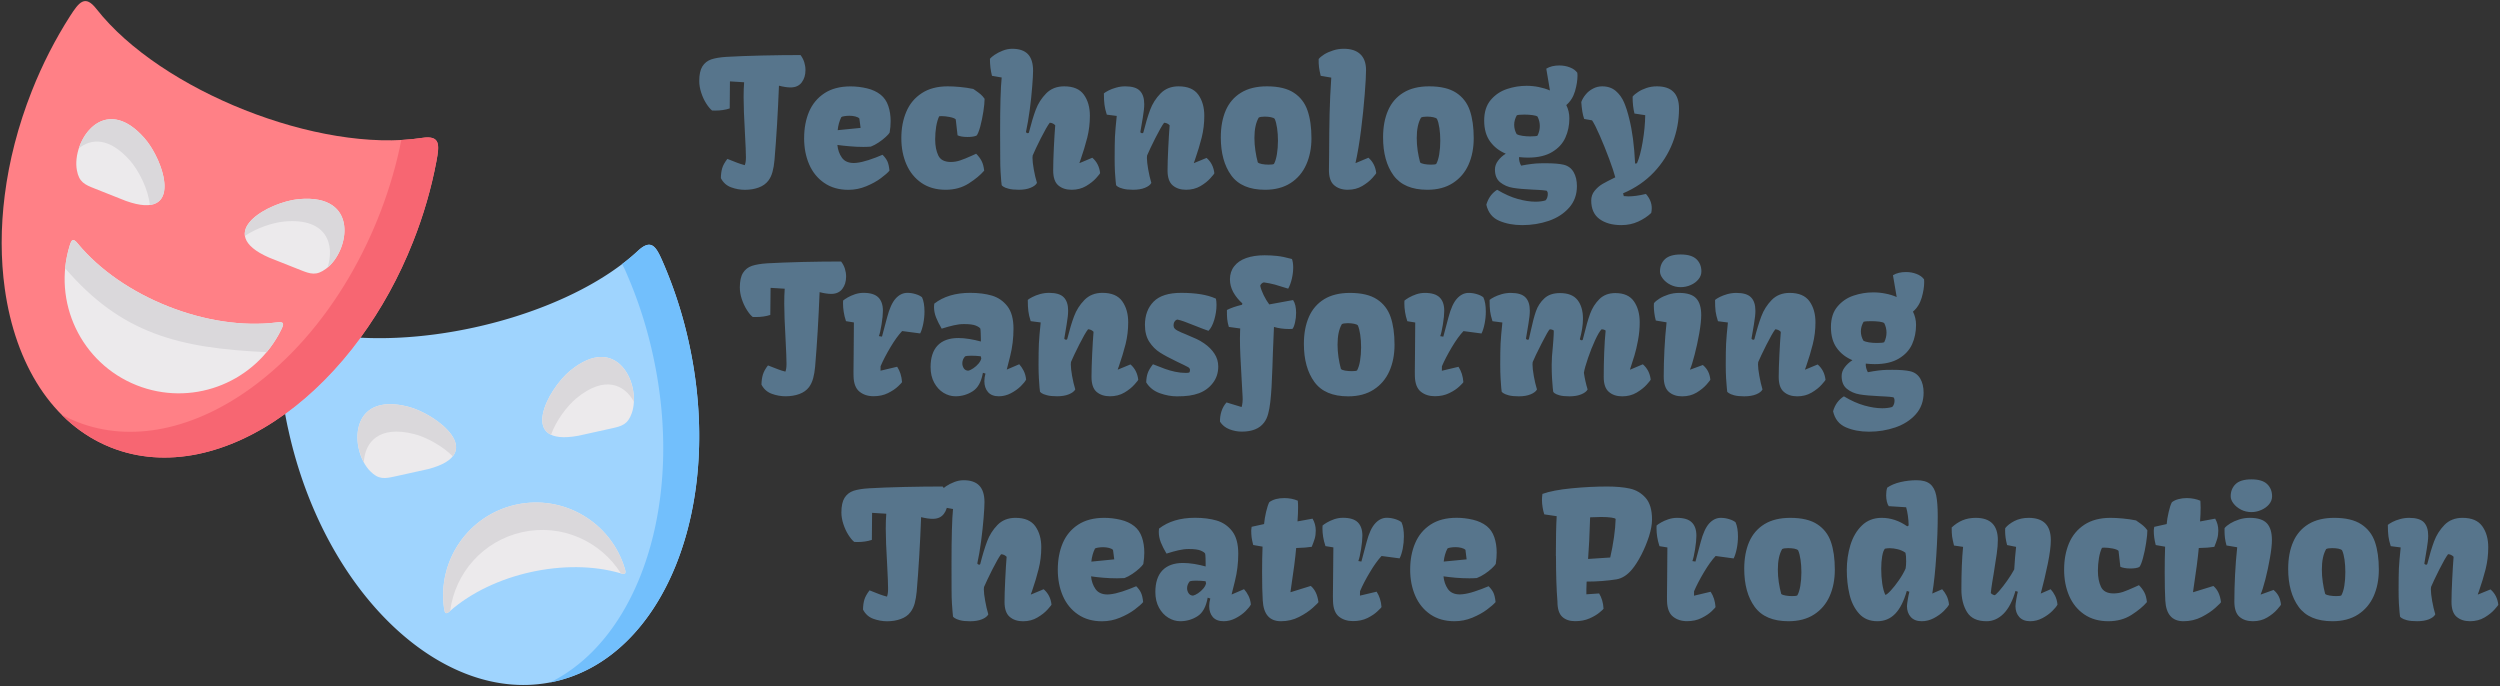 <svg xmlns="http://www.w3.org/2000/svg" width="430" height="118" version="1.2"><rect width="100%" height="100%" fill="#333333" stroke="none"/><style>.s3{fill:#eceaec}.s5{fill:#dad8db}.s6{fill:#57758c}</style><g id="uf3flb5lmf_1454"><path fill-rule="evenodd" d="M49.63 74.09c6.21 28.05 26.66 47.36 45.67 43.15 19.01-4.22 29.38-30.36 23.16-58.41a74.574 74.574 0 0 0-4.43-13.71c-1.17-2.69-1.97-4.14-4.31-1.97C99.16 52.94 78.53 58.96 62 58.08c-7.81.81-12.41 5.03-12.96 13.11q.26 1.45.59 2.9z" style="fill:#9fd4fe"/><path fill-rule="evenodd" d="M107.84 47.19c1.85 4.26 3.36 8.86 4.43 13.72 5.6 25.2-2.22 48.88-17.66 56.47l.69-.14c19.01-4.22 29.38-30.37 23.16-58.41a74.574 74.574 0 0 0-4.43-13.71c-1.17-2.69-1.97-4.14-4.31-1.97q-1.27 1.18-2.72 2.28.41.73.84 1.76z" style="fill:#72bffc"/><path fill-rule="evenodd" d="M.82 33.55C.1 39.17.12 44.6.82 49.63c1.8 13 8.17 23.34 18.28 27.34 9.42 3.74 20.24 1.23 29.94-5.78 4.67-3.39 9.09-7.81 12.96-13.11 3.53-4.83 6.62-10.36 9.03-16.47 1.84-4.63 3.17-9.28 4.03-13.85.54-2.87.69-4.52-2.47-4.04-17.69 2.71-44.96-8.1-56-22.18-1.96-2.51-2.98-1.2-4.56 1.26-2.5 3.91-4.72 8.21-6.55 12.84C3.1 21.65 1.56 27.7.82 33.55z" style="fill:#ff8086"/><path fill-rule="evenodd" d="M70.16 69.94c-10.23-2.61-10.01 7.51-6.5 11.09 1.47 1.5 2.51 1.3 4.3.91l5.65-1.25c10.42-2.68 1.49-9.5-3.45-10.75zM98.09 63.75c-3.94 3.22-9.16 13.18 1.43 11.19l5.64-1.25c1.78-.39 2.82-.66 3.51-2.64 1.67-4.73-2.4-13.99-10.58-7.3zM88.73 86.81c-8.22 1.82-13.54 9.67-12.35 17.86.12.83.3 1.07 1.02.43 3.66-3.22 8.65-5.54 13.89-6.7 5.25-1.16 10.75-1.17 15.43.2.92.28.99-.02.74-.82-2.38-7.93-10.52-12.79-18.73-10.97z" class="s3"/><path fill-rule="evenodd" d="M43.16 66.76c-9.7 7.02-20.51 9.52-29.93 5.79q-1.38-.54-2.65-1.24c2.44 2.45 5.29 4.38 8.52 5.66 9.42 3.74 20.24 1.23 29.94-5.78 4.67-3.39 9.09-7.81 12.96-13.11 3.53-4.83 6.62-10.36 9.03-16.47 1.84-4.63 3.17-9.28 4.03-13.85.54-2.87.69-4.52-2.47-4.04q-1.72.26-3.56.36C65.82 40.3 56.64 57 43.16 66.76z" style="fill:#f76672"/><path fill-rule="evenodd" d="M24.81 23.72c-7-7.9-12.49.6-11.59 5.54.37 2.06 1.34 2.49 3.04 3.16l5.37 2.13c10.14 3.64 6.57-7.03 3.18-10.83zM12.01 42.17c-3.04 9.72 1.89 20.29 11.51 24.1 9.27 3.67 19.65-.2 24.38-8.67q.27-.49.52-1.01.13-.27.21-.49c.18-.56-.02-.77-.97-.65-5.94.76-12.62-.32-18.76-2.76-6.14-2.43-11.74-6.2-15.56-10.84-.76-.91-1.02-.66-1.33.32zM51.41 34.25c-5.07.46-14.98 5.78-5.09 10.07l5.37 2.13c1.69.67 2.7 1.03 4.38-.22 4.03-2.98 5.85-12.93-4.66-11.98z" class="s3"/><path fill-rule="evenodd" d="M22.32 27.57c1.58 1.78 3.21 5.07 3.45 7.69 4.76-.6 1.84-8.4-.96-11.54-5.39-6.08-9.89-2.44-11.26 1.81 2.14-1.76 5.26-1.91 8.77 2.04zM48.92 38.1c7.38-.67 8.68 4.04 7.41 7.94 3.85-3.2 5.38-12.72-4.92-11.79-3.64.33-9.78 3.17-9.28 6.33 1.99-1.35 4.77-2.3 6.79-2.48zM45.86 60.57Q47 59.2 47.9 57.6c.24-.44.57-1.02.73-1.5.18-.56-.02-.76-.97-.65-5.94.76-12.61-.32-18.76-2.76-6.14-2.43-11.74-6.2-15.56-10.84-.76-.91-1.02-.66-1.33.32q-.61 1.97-.81 3.96c9.63 11.22 19.47 13.76 34.66 14.44zM62.58 79.53c.17-3.43 2.54-6.43 8.67-4.87 2.08.53 4.87 2.05 6.63 3.83 2.5-3.15-3.84-7.57-7.72-8.55-9.03-2.3-9.91 5.31-7.58 9.59zM99.18 68.47c4.82-3.95 8.22-2.34 9.85.62.21-4.85-3.8-11.19-10.94-5.34-3.11 2.54-7.01 9.28-3.31 11.03.83-2.36 2.73-4.94 4.4-6.31zM89.82 91.53c6.76-1.5 13.48 1.54 16.97 7.09.86.24.91-.06.67-.84-2.38-7.93-10.52-12.79-18.73-10.97-8.22 1.82-13.54 9.67-12.35 17.86.12.83.3 1.07 1.02.43q.02-.01.03-.02c.83-6.48 5.63-12.05 12.39-13.55z" class="s5"/></g><path d="m132.09 62.85 1.7.66q.62.24 1.3.41.19-.48.19-1.33 0-1.13-.16-4.16-.23-4.04-.23-6.2 0-1.49.08-2.57l-2.43-.15-.05 4.66q-1.1.36-2.49.36-.36 0-.53-.01-.49-.38-1.01-1.21-.53-.83-.87-1.86-.34-1.03-.34-1.99 0-1.66.55-2.53.55-.87 1.53-1.2.99-.33 2.65-.44 2.57-.14 6.04-.23 3.48-.08 6.65-.08.43.55.65 1.23.21.68.21 1.36 0 1.27-.65 2.12-.65.86-1.92.86-.83 0-1.99-.3-.27 6.94-.77 12.82-.1 1.13-.34 2-.24.88-.72 1.53-.61.79-1.67 1.18-1.06.38-2.35.38-1.21 0-2.38-.43-1.18-.43-1.77-1.58.02-.96.24-1.7.22-.75.88-1.6zm14.71 1.06q0-.64.03-3.12.04-4.87.04-5.33l-1.36-.22q-.28-.84-.39-1.58-.12-.74-.12-1.49 0-.31.01-.47.25-.22.78-.53.54-.31 1.26-.56.72-.24 1.48-.24 1.75 0 2.54.78.79.79.79 2.29 0 .92-.23 2.34-.23 1.43-.46 2.03l.53.09.89-3.34q.59-2.25 1.47-3.22.89-.97 2-.97.72 0 1.43.22.72.22 1.1.55.42.91.42 2.43 0 1.07-.21 2.11-.21 1.04-.53 1.67l-3.1-.41q-.95 1-2.01 2.78-1.06 1.78-1.7 3.27l-.01.77 2.86-.68q.73 1.11.84 2.63 0 .09-.66.72-.66.64-1.75 1.18-1.08.54-2.49.54-1.44 0-2.41-.78-.97-.77-1.03-2.62-.01-.22-.01-.84zm18.04-5.77q.87 0 1.92.17 1.06.18 1.95.43v-.46q0-.45-.03-1.01-.02-.57-.06-.74-.13-.25-.76-.52t-2.05-.27q-.87 0-1.79.22-.92.21-2.05.57-.6-1.01-.96-1.91-.36-.91-.36-1.83 0-.28.04-.56 2.39-1.86 6.19-1.86 2.09 0 3.72.47 1.62.48 2.67 1.83 1.05 1.36 1.05 3.86 0 2.43-.57 4.71t-.59 2.33l2.15-.92q.42.46.76 1.12.33.66.42 1.51-.21.44-.9 1.13-.7.69-1.7 1.22-1.01.53-2.1.53-1.22 0-1.85-.72-.63-.73-.63-1.88 0-.65.19-1.31l-.44-.13q-.41 2.33-1.76 3.18-1.34.86-2.96.86-1.07 0-2.06-.6-.98-.6-1.6-1.74-.62-1.14-.62-2.68 0-2.45 1.22-3.73 1.23-1.27 3.56-1.27zm1.68 5.62q.37-.07.88-.41.51-.34.91-.81.4-.48.47-.91l-.09-.35q-.78-.1-1.67-.1-.75 0-1.03.12-.47.53-.47 1.18 0 .47.24.85.24.39.76.43zm12.11-1.03q0-2.41.06-3.64t.31-3.63l-1.72-.22q-.31-.96-.4-1.71-.1-.75-.1-1.95.24-.21.79-.49.55-.29 1.32-.51.77-.21 1.55-.21 1.79 0 2.53.77.75.77.75 2.3 0 .86-.25 2.32-.41 2.35-.41 2.46 0 .08.1.15.1.06.22.06.13 0 .18-.1.59-2.35 1.18-3.93t1.78-2.8q1.2-1.23 3.1-1.23 2.37 0 3.4 1.44 1.03 1.44 1.03 3.62 0 1.95-.45 3.76-.46 1.81-1.14 3.77.03-.07-.21.58l.03.03 2.16-.89q1.15.99 1.34 2.63 0 .1-.66.84-.65.74-1.73 1.38-1.08.63-2.48.63t-2.29-.75q-.88-.76-.88-2.57 0-1.45.11-3.87.12-2.42.24-3.9-.38-.41-.94-.44-.52.66-1.53 2.66-1 1.99-1.41 2.98-.03.21-.03.4 0 .74.22 1.98.22 1.25.55 2.33-.27.5-1.1.84-.82.34-2.03.34-1.1 0-1.75-.18-.66-.17-.93-.37-.26-.2-.26-.25-.02-.13-.08-.7-.05-.57-.11-1.59-.06-1.03-.06-2.34zm19.68-.08q1.29.52 2.08.8.78.28 1.72.49.93.2 1.86.2.42 0 .59-.07.05-.06.09-.18.03-.13.03-.26 0-.3-.34-.49-.53-.29-1.89-.93-1.86-.89-2.94-1.58-1.09-.69-1.83-1.84-.75-1.16-.75-2.9 0-2.49 1.49-4.01 1.49-1.51 4.73-1.51 3.85 0 5.99 1 .1.43.1 1.08 0 1.24-.38 2.53-.38 1.3-1 1.92-.84-.28-2.38-.9-1.12-.45-1.78-.69-.66-.24-1.2-.35-.3.08-.47.35-.18.27-.18.64 0 .33.19.55.19.22.44.34.24.13.7.34.23.1.44.18.21.08.38.16 1.16.48 1.82.79.66.31 1.28.74 1.14.78 1.79 1.79.65 1 .65 2.2 0 1.65-.94 2.85-.93 1.21-2.4 1.75-.76.28-1.67.41-.91.12-2.12.12-1.43 0-2.95-.55-1.51-.55-2.31-1.85.02-.9.25-1.57.23-.68.91-1.55zm15.25 7.36q.1-.31.15-.79.05-.48.02-.94-.04-1.05-.16-2.88-.15-2.48-.22-4.1-.08-1.63-.08-3.09 0-.5.03-1.36l.02-.35-1.96-.27q-.21-.68-.28-1.33-.06-.65-.05-1.58.95-.5 2.6-.9l.06-.23q-.99-.89-1.57-1.94-.57-1.05-.57-2.2 0-1.33.74-2.26.73-.94 2.07-1.41 1.34-.47 3.14-.47 1.06 0 2.13.11 1.07.11 2.59.53.21.62.21 1.45 0 .93-.23 1.93-.23.99-.63 1.72-1.43-.46-2.29-.7-.87-.23-1.9-.38-.22.04-.41.23-.18.18-.21.35.13.67.57 1.58.43.9.98 1.63l4.1-.75q.52.77.52 2.2 0 .87-.19 1.67-.18.8-.44 1.09-.2.02-.57.02-1.43 0-2.61-.36-.06 1.74-.1 2.48-.02.56-.08 1.89l-.08 2.44q-.08 2.11-.15 3.48-.08 1.37-.22 2.63-.14 1.2-.37 2.04-.22.85-.7 1.49-1.16 1.56-3.84 1.56-1.06 0-2.11-.4-1.06-.41-1.63-1.31-.03-.89.25-1.78.29-.89.87-1.53zm10.71-10.86q0-2.67.86-4.64.86-1.96 2.63-3.05 1.77-1.08 4.44-1.08 2.96 0 4.64 1.1 1.68 1.1 2.35 3.05.67 1.95.67 4.77 0 2.55-.89 4.55t-2.69 3.16q-1.79 1.16-4.39 1.16-4.01 0-5.81-2.47-1.81-2.48-1.81-6.55zm8.23 4.69q.75 0 .91-.12.34-.59.52-1.66.18-1.08.18-2.34 0-1.15-.15-2.16-.15-1.01-.41-1.59-.17-.19-.65-.28-.49-.1-1.07-.1-.75 0-1.03.16-.74 1.27-.74 3.53 0 1.06.16 2.17.17 1.11.42 2.01.17.19.72.29.55.09 1.14.09zm10.85.08q0-.64.03-3.12.04-4.87.04-5.33l-1.36-.22q-.28-.84-.39-1.58-.12-.74-.12-1.49 0-.31.01-.47.25-.22.78-.53.54-.31 1.26-.56.72-.24 1.48-.24 1.75 0 2.54.78t.79 2.29q0 .91-.23 2.34-.23 1.42-.46 2.03l.53.09.89-3.34q.59-2.26 1.47-3.22.89-.97 1.99-.97.73 0 1.44.22.72.22 1.1.55.42.91.42 2.43 0 1.07-.21 2.11-.21 1.04-.53 1.67l-3.1-.41q-.95 1-2.01 2.78-1.06 1.78-1.7 3.27l-.01.77 2.86-.68q.73 1.11.84 2.63 0 .09-.66.72-.66.64-1.75 1.17-1.09.54-2.49.54-1.44 0-2.41-.77-.97-.78-1.03-2.62-.01-.22-.01-.84zm14.69-1.18q0-2.41.06-3.64.06-1.24.31-3.63l-1.7-.22q-.31-.96-.41-1.71-.09-.75-.09-1.95.23-.21.79-.5.55-.28 1.31-.5.76-.21 1.54-.21 1.79 0 2.53.77.75.76.75 2.3 0 .86-.25 2.32-.41 2.34-.41 2.46 0 .08.1.14.1.07.22.07.13 0 .18-.1-.02.05.34-1.5.43-2.03.88-3.32.45-1.28 1.44-2.2.98-.91 2.68-.91 2.1 0 3.03 1.2.93 1.2.93 3.2 0 1.58-.53 3.51 0 .07.1.14t.22.07q.13 0 .18-.11l.21-.82q.53-2.19 1.05-3.63.53-1.45 1.58-2.51 1.06-1.05 2.75-1.05 2.23 0 3.21 1.43.99 1.43.99 3.6 0 1.54-.29 3.09-.29 1.55-.61 2.6-.31 1.04-.77 2.42l.03.03 2.18-.92q1.15.99 1.35 2.63 0 .1-.67.85-.66.74-1.75 1.39-1.08.64-2.49.64-1.4 0-2.28-.76-.89-.75-.89-2.56 0-2.03.08-4.16.08-2.13.25-3.83-.26-.21-.7-.22-.44.43-1.11 1.87-.66 1.43-1.22 3.07-.56 1.63-.71 2.54.21 1.45.64 2.87-.27.5-1.1.84-.82.34-2.03.34-1.1 0-1.72-.18-.62-.18-.85-.37-.22-.19-.22-.25-.02-.13-.08-.7t-.12-1.59q-.06-1.03-.06-2.34 0-1.26.2-3.15.01-.24.09-1.12.07-.89.07-1.61-.25-.21-.69-.22-.26.19-1.41 2.45-1.15 2.26-1.53 3.19-.03.2-.03.4 0 .73.22 1.98t.55 2.33q-.27.5-1.1.84-.82.34-2.03.34-1.1 0-1.75-.18-.66-.18-.93-.38-.26-.2-.26-.24-.02-.13-.08-.7-.05-.57-.11-1.59-.06-1.03-.06-2.34zm27.48-16.05q0-1.3.85-2.11.85-.81 2.71-.81 1.86 0 2.71.81.85.81.85 2.11 0 .74-.51 1.36-.51.62-1.33.98-.83.36-1.72.36-.96 0-1.78-.42-.82-.42-1.3-1.06-.48-.63-.48-1.22zm1.13 8.75-1.85-.31q-.19-.72-.26-1.32-.08-.6-.08-1.25l.02-.41q.31-.4.96-.8.66-.41 1.54-.69.88-.28 1.82-.28 2.07 0 2.94.93.87.93.87 2.89 0 1.18-.33 3.09-.33 1.9-.8 3.7-.46 1.79-.8 2.56l.03.03 2.18-.8q.59.5.9 1.11.3.6.39 1.4 0 .1-.65.85-.65.74-1.72 1.39-1.07.64-2.48.64t-2.29-.77q-.88-.77-.88-2.63 0-2.17.12-4.6.12-2.44.37-4.73zm10.18 7.3q0-2.41.06-3.64.06-1.24.31-3.63l-1.71-.22q-.31-.96-.41-1.71-.09-.75-.09-1.95.23-.21.79-.5.55-.28 1.32-.5.77-.21 1.55-.21 1.79 0 2.53.77.75.76.75 2.3 0 .86-.25 2.32-.42 2.34-.42 2.46 0 .08.11.14.1.07.22.07.13 0 .17-.1.59-2.35 1.19-3.93.59-1.58 1.78-2.81 1.2-1.22 3.1-1.22 2.36 0 3.4 1.44 1.03 1.44 1.03 3.62 0 1.95-.46 3.76-.45 1.81-1.13 3.77.03-.07-.21.58l.03.03 2.15-.89q1.16.99 1.35 2.63 0 .1-.66.84t-1.73 1.37q-1.08.64-2.48.64-1.41 0-2.29-.76-.89-.75-.89-2.56 0-1.45.12-3.87t.24-3.9q-.39-.41-.95-.44-.51.66-1.52 2.66-1 1.99-1.42 2.98-.03.2-.03.4 0 .73.23 1.98.22 1.25.54 2.33-.26.5-1.09.84-.83.34-2.04.34-1.09 0-1.75-.18-.65-.18-.92-.38t-.27-.24q-.01-.13-.07-.7-.06-.57-.12-1.59-.06-1.03-.06-2.34zm26.92 7.48q.98 0 1.71-.22.22-.22.31-.51.09-.29.09-.54 0-.27-.05-.39-.04-.13-.15-.23-.61-.1-1.45-.14-.83-.04-1-.05-2.05-.09-3.33-.3-1.29-.22-2.2-.95-.92-.73-.92-2.21 0-.79.52-1.49.52-.71 1.34-1.24-1.68-.69-2.69-2.09-1.01-1.39-1.01-3.61 0-2.2 1.13-3.53 1.13-1.34 2.78-1.88 1.65-.55 3.37-.55 1.07 0 2.11.21 1.03.2 1.92.59l-.64-3.75q.9-.55 2.24-.55.98 0 1.82.33.84.32 1.29.93.02.14.02.47 0 1.21-.43 2.69-.44 1.49-1.5 2.39.53 1.06.53 2.29 0 1.8-.68 3.32-.69 1.52-2.29 2.47-1.59.95-4.14.95-.74 0-1.54-.09-.04.74.36 1.48 1.99-.38 3.21-.4l1.01-.01q2.04 0 3.08.25 1.15.28 1.72 1.27.57.99.57 2.4 0 2.22-1.35 3.73-1.35 1.51-3.5 2.25t-4.55.74q-2.23 0-3.97-.75-1.75-.76-2.2-2.76.48-1.7 1.86-2.57 1.84 1.11 3.53 1.58 1.69.47 3.07.47zm-.9-11.23q1.06 0 1.24-.14.39-.79.39-1.64 0-.87-.39-1.63-.2-.17-.85-.26-.66-.08-1.43-.08-.96 0-1.28.11-.46.82-.46 1.64 0 .84.43 1.6.32.2.98.3.66.1 1.37.1zM149.56 101.54q1.08.43 1.7.67.62.23 1.3.41.19-.49.19-1.33 0-1.14-.16-4.16-.24-4.05-.24-6.2 0-1.49.09-2.57l-2.44-.15-.04 4.65q-1.11.37-2.5.37-.35 0-.53-.02-.48-.38-1.01-1.21-.52-.82-.86-1.86-.34-1.03-.34-1.99 0-1.65.54-2.52.55-.87 1.54-1.21.99-.33 2.64-.43 2.57-.15 6.05-.23 3.47-.08 6.65-.08.43.54.64 1.22.21.68.21 1.36 0 1.27-.65 2.13-.64.85-1.91.85-.83 0-2-.29-.26 6.94-.76 12.81-.11 1.14-.34 2.01-.24.87-.73 1.52-.6.8-1.67 1.18-1.06.39-2.34.39-1.21 0-2.39-.43-1.17-.43-1.76-1.58.01-.96.23-1.71.23-.74.89-1.6zm14.11-.12-.01-4.46q0-6.85.26-9.41l-1.66-.3q-.36-1.36-.36-2.92.22-.28.83-.7.6-.41 1.41-.72.8-.31 1.6-.31 1.82 0 2.7.93.89.93.89 2.85 0 .84-.15 2.71t-.43 4q-.28 2.13-.65 3.8 0 .09.11.16.1.08.22.08.13 0 .17-.11.59-2.34 1.19-3.92.59-1.58 1.78-2.81 1.2-1.22 3.1-1.22 2.36 0 3.4 1.44 1.03 1.44 1.03 3.62 0 1.95-.46 3.76-.45 1.81-1.13 3.77.03-.07-.21.57l.03.03 2.18-.91q1.16.99 1.35 2.63 0 .1-.67.85-.66.74-1.75 1.38-1.08.65-2.48.65-1.41 0-2.29-.76-.89-.75-.89-2.57 0-1.44.12-3.86.12-2.43.24-3.9-.39-.41-.95-.44-.51.66-1.52 2.65-1 2-1.42 2.99-.03.2-.03.39 0 .74.23 1.99.22 1.25.54 2.32-.26.51-1.09.85-.83.34-2.04.34-1.09 0-1.75-.18-.65-.18-.92-.38t-.27-.24q-.01-.13-.07-.7-.06-.57-.12-1.6-.06-1.02-.06-2.34zm18.27-3.44q0-2.55.85-4.56.86-2.01 2.65-3.18 1.8-1.17 4.48-1.17 1.4 0 2.81.33 1.4.33 2.37 1.1.9.72 1.31 1.91.41 1.19.41 2.64 0 .95-.17 1.96-.17.29-.69.77-.52.48-1.21.94-.69.46-1.34.71-.62.04-1.29.04-1.16 0-2.36-.1t-2.1-.24q.12 1.26.77 2.19.65.93 2.07.93.13 0 .43-.03.9-.09 2.1-.48 1.2-.39 2.4-.91.56.56.82 1.12.27.57.37 1.61-.45.53-1.48 1.3t-2.5 1.38q-1.48.62-3.09.62-2.42 0-4.14-1.18-1.72-1.17-2.6-3.19-.87-2.01-.87-4.51zm9.71-1.77-.21-1.62q-.2-.22-.69-.35-.49-.12-1.02-.12-.43 0-.86.07-.44.07-.53.16-.5.99-.63 2.25zm11.85.62q.87 0 1.93.17 1.05.18 1.94.43v-.46q0-.45-.02-1.02-.02-.56-.07-.73-.13-.25-.76-.52t-2.04-.27q-.87 0-1.8.22-.92.21-2.04.57-.61-1.01-.97-1.91-.36-.91-.36-1.83 0-.28.04-.56 2.4-1.86 6.19-1.86 2.1 0 3.72.47 1.62.48 2.67 1.83 1.05 1.36 1.05 3.86 0 2.43-.57 4.71t-.58 2.33l2.14-.92q.43.46.76 1.12.33.65.42 1.51-.21.44-.9 1.13-.69.69-1.7 1.22-1 .53-2.09.53-1.23 0-1.86-.72-.62-.73-.62-1.88 0-.65.19-1.31l-.45-.14q-.41 2.34-1.75 3.19-1.35.86-2.97.86-1.06 0-2.05-.6-.99-.6-1.61-1.74-.62-1.14-.62-2.68 0-2.45 1.22-3.73 1.23-1.27 3.56-1.27zm1.69 5.62q.36-.07.87-.41.51-.34.91-.81.4-.48.47-.91l-.08-.35q-.79-.1-1.67-.1-.76 0-1.04.11-.47.54-.47 1.19 0 .47.25.85.24.39.76.43zm11.89-4.04q0-2.41.08-4.39l-1.61-.28q-.19-.74-.27-1.3-.07-.56-.07-1.19l.03-.3q.04-.21.04-.34l2.14-.47q.08-.92.34-2.07.27-1.15.56-1.7.48-.35 1.14-.53.66-.17 1.43-.17.65 0 1.26.12.62.13 1.07.33.05.5.05 1.15 0 1.07-.1 2.41l2.59-.47q.55.94.55 2.05 0 .77-.18 1.39-.19.62-.51 1.4-.98.16-2.68.21-.2 2.4-.91 7.07l-.07.5.02.03 3.47-1.08q1.08.9 1.32 2.78 0 .1-.95.96-.96.87-2.39 1.6-1.43.73-3.11.73-2.94 0-3.13-3.59-.11-1.81-.11-4.85zm12.18 4.19q0-.64.03-3.12.05-4.87.05-5.33l-1.36-.22q-.28-.84-.4-1.58-.12-.74-.12-1.49 0-.31.02-.47.25-.22.78-.53.53-.31 1.25-.56.73-.24 1.48-.24 1.76 0 2.55.78.79.79.79 2.29 0 .92-.23 2.34-.23 1.43-.47 2.03l.53.09.89-3.34q.59-2.26 1.48-3.22.88-.97 1.99-.97.72 0 1.44.22.71.22 1.1.55.41.91.41 2.43 0 1.07-.2 2.11-.21 1.04-.54 1.67l-3.1-.41q-.94 1-2 2.78-1.07 1.78-1.7 3.27l-.02.77 2.87-.68q.72 1.11.84 2.63 0 .09-.67.72-.66.64-1.74 1.18-1.09.53-2.49.53-1.45 0-2.42-.77-.96-.78-1.02-2.62-.02-.22-.02-.84zm13.29-4.62q0-2.56.86-4.56.85-2.01 2.65-3.19 1.79-1.17 4.48-1.17 1.4 0 2.8.33t2.38 1.1q.9.73 1.3 1.91.41 1.19.41 2.64 0 .96-.16 1.96-.18.3-.7.78-.51.48-1.21.94-.69.45-1.34.7-.62.05-1.28.05-1.17 0-2.37-.1-1.19-.11-2.09-.24.12 1.25.76 2.18.65.93 2.07.93.13 0 .43-.03.9-.08 2.1-.48 1.21-.39 2.4-.9.56.56.83 1.12.26.56.37 1.61-.46.53-1.49 1.3-1.02.76-2.5 1.38-1.47.61-3.08.61-2.42 0-4.14-1.17-1.72-1.18-2.6-3.19-.88-2.02-.88-4.51zm9.71-1.77-.2-1.63q-.21-.22-.7-.35-.48-.12-1.02-.12-.42 0-.86.07-.44.08-.52.17-.51.98-.64 2.24zm15.37-.56-.02-.02q0-4.45.14-6.85h-.02l-2.11-.31q-.19-.54-.29-1.21-.11-.66-.11-1.28 0-.47.08-1.03 1.81-.65 5-.96 3.19-.31 6.14-.31 2.26 0 3.89.35 1.62.36 2.72 1.6 1.1 1.25 1.1 3.73 0 1.24-.52 2.89-.53 1.64-1.33 3.2-.81 1.56-1.62 2.52-1.2 1.43-2.66 1.68-2.42.38-5.12.38-.06 1.52-.04 2.19l2.19-.15q.68 1.11.76 2.63 0 .07-.67.63-.66.56-1.75 1.04-1.08.47-2.48.47-1.39 0-2.21-.76-.82-.76-.82-2.64-.25-3.07-.25-7.79zm9.33.24q.38-1.63.64-3.45.26-1.83.29-3.18-.07-.14-.75-.24-.68-.1-1.76-.1-.75 0-1.88.06-.13 4.45-.35 7.16zm9.76 6.71q0-.63.03-3.11.04-4.87.04-5.33l-1.36-.22q-.28-.84-.39-1.58-.12-.74-.12-1.49 0-.31.01-.48.25-.22.78-.53.54-.31 1.26-.55.72-.24 1.48-.24 1.75 0 2.54.78t.79 2.29q0 .91-.23 2.34-.23 1.42-.46 2.03l.53.08.89-3.33q.59-2.26 1.47-3.23.89-.96 1.99-.96.73 0 1.44.22.72.22 1.1.54.42.92.42 2.44 0 1.06-.21 2.1t-.53 1.68l-3.1-.42q-.95 1.01-2.01 2.79-1.06 1.78-1.7 3.27l-.01.77 2.86-.68q.73 1.1.84 2.62 0 .09-.66.73-.66.63-1.75 1.17-1.08.54-2.49.54-1.44 0-2.41-.78-.97-.77-1.03-2.62-.01-.22-.01-.84zm13.29-4.77q0-2.67.85-4.63.86-1.96 2.63-3.05 1.77-1.08 4.44-1.08 2.96 0 4.64 1.1 1.68 1.1 2.35 3.04.67 1.95.67 4.77 0 2.56-.89 4.56-.89 2-2.69 3.16-1.79 1.15-4.39 1.15-4.01 0-5.81-2.47-1.8-2.47-1.8-6.55zm8.22 4.7q.75 0 .91-.12.34-.59.52-1.67.18-1.07.18-2.33 0-1.15-.15-2.16-.15-1.01-.41-1.59-.17-.19-.65-.29-.49-.09-1.07-.09-.75 0-1.03.16-.74 1.27-.74 3.53 0 1.06.16 2.17.17 1.1.42 2.01.18.19.72.28.55.1 1.14.1zm9.42-4.49q0-2.24.62-4.29.63-2.06 1.98-3.37t3.41-1.31q2.3 0 4.39 1.46l.24-.15q-.04-1.73-.43-3.13l-2.99-.19q-.21-.27-.33-.79-.12-.53-.12-1.09 0-.75.18-1.3.89-.63 2.27-.96 1.39-.32 2.78-.32 1.53 0 2.32.64.78.64 1.05 1.94.27 1.29.27 3.58 0 3.01-.25 6.83-.25 3.82-.65 6.25l-.05.25 1.71-.74q.43.46.76 1.11.33.66.42 1.52-.21.44-.9 1.12-.7.69-1.7 1.22t-2.1.53q-1.22 0-1.88-.73-.65-.73-.65-1.86 0-.3.15-1.21.16-.92.26-1.27l-.44-.14q-.76 2.65-2 3.93-1.24 1.28-3.07 1.28-1.96 0-3.13-1.3-1.18-1.31-1.65-3.29-.47-1.97-.47-4.22zm10.12-.26q.09-.54.09-1.24 0-.46-.03-.88-.04-.41-.09-.59-.59-.42-1.33-.6-.75-.18-1.37-.18-.38 0-.82.08-.3.29-.48 1.27-.17.98-.17 2.21 0 1.31.18 2.55.19 1.23.53 1.92.23 0 .92-.73.68-.73 1.42-1.8.74-1.07 1.15-2.01zm9.88-3.72-1.56-.23q-.26-1.07-.33-1.58-.07-.5-.07-1.52.87-.82 1.87-1.24 1.01-.42 2.26-.42 3.81 0 3.81 3.82 0 1.02-.19 2.36-.18 1.34-.52 3.38-.04.27-.24 1.43-.19 1.17-.26 1.95.25.27.62.37.18 0 .82-.73.64-.73 1.38-1.78.74-1.05 1.21-1.93.12-2.11.32-3.88l-1.55-.31q-.19-.74-.26-1.3-.08-.56-.08-1.2l.02-.41q.53-.68 1.59-1.23 1.07-.54 2.44-.54 3.81 0 3.81 3.82 0 1.55-.52 4.08-.52 2.53-1.21 5.12l1.7-.74q.43.46.76 1.11.33.66.42 1.52-.21.44-.9 1.12-.7.69-1.7 1.22t-2.1.53q-1.22 0-1.88-.73-.65-.73-.65-1.86 0-.3.15-1.21.16-.92.26-1.27l-.41-.14q-.74 2.59-2.03 3.9-1.3 1.31-2.95 1.31-2.38 0-3.35-1.57-.97-1.57-.97-3.9 0-4.39.29-7.32zm17.38 3.92q0-2.55.85-4.56.86-2.01 2.65-3.18 1.8-1.17 4.48-1.17.92 0 2.11.11 1.18.11 2.28.33l.29.21q.67.45.98.73.32.27.68.76 0 .79-.22 2.19-.21 1.39-.54 2.59-.32 1.19-.62 1.53-.48.26-1.58.26-.53 0-.99-.09-.47-.08-.7-.21l-.31-2.73q-.23-.25-1.02-.41-.79-.15-1.45-.15-.21 0-.38.03-.34.69-.52 1.77t-.18 2.2q0 1.62.53 2.75.54 1.13 2.17 1.13.82 0 1.61-.26.79-.27 2-.82.5-.23.75-.34.59.59.93 1.24.34.65.44 1.67-.94 1.11-2.65 2.2-1.7 1.09-3.98 1.09-2.42 0-4.14-1.17-1.72-1.17-2.6-3.19-.87-2.01-.87-4.51zm17.3.43q0-2.41.07-4.38l-1.61-.28q-.19-.74-.26-1.3-.08-.56-.08-1.2l.03-.29q.05-.21.05-.34l2.14-.48q.07-.91.34-2.06.26-1.16.56-1.7.47-.36 1.13-.53.67-.18 1.44-.18.65 0 1.26.13.61.12 1.07.33.04.5.04 1.15 0 1.06-.1 2.41l2.6-.48q.54.95.54 2.06 0 .76-.18 1.38-.18.62-.51 1.41-.97.16-2.67.2-.21 2.41-.92 7.07l-.07.51.03.02 3.47-1.07q1.08.9 1.31 2.77 0 .11-.95.97t-2.38 1.59q-1.44.73-3.12.73-2.94 0-3.13-3.58-.1-1.82-.1-4.86zm11.35-13.04q0-1.29.85-2.11.85-.81 2.71-.81 1.86 0 2.71.81.85.82.85 2.11 0 .74-.51 1.36-.51.62-1.34.98-.83.37-1.71.37-.96 0-1.78-.42-.82-.43-1.3-1.06-.48-.63-.48-1.23zm1.12 8.76-1.84-.31q-.2-.72-.27-1.32-.07-.6-.07-1.25l.01-.41q.31-.4.97-.81.66-.4 1.53-.68.88-.28 1.83-.28 2.06 0 2.94.93.87.93.87 2.89 0 1.18-.34 3.08-.33 1.91-.79 3.7-.47 1.8-.81 2.56l.03.03 2.19-.79q.59.5.89 1.1.3.61.39 1.41 0 .1-.65.84-.65.75-1.72 1.39-1.07.64-2.47.64-1.42 0-2.3-.76-.88-.77-.88-2.63 0-2.17.12-4.61.12-2.43.37-4.72zm8.77 3.7q0-2.67.86-4.63.85-1.96 2.63-3.05 1.77-1.08 4.44-1.08 2.95 0 4.63 1.1 1.69 1.1 2.36 3.04.67 1.95.67 4.77 0 2.56-.89 4.56-.9 2-2.69 3.16-1.79 1.15-4.39 1.15-4.02 0-5.82-2.47-1.8-2.47-1.8-6.55zm8.22 4.7q.76 0 .92-.12.34-.59.52-1.67.17-1.07.17-2.33 0-1.15-.14-2.16-.15-1.01-.42-1.59-.16-.19-.65-.29-.48-.09-1.06-.09-.75 0-1.03.16-.74 1.27-.74 3.53 0 1.06.16 2.17.16 1.1.41 2.01.18.19.73.28.54.1 1.13.1zm10.77-1.11q0-2.4.05-3.64.06-1.23.31-3.62l-1.71-.22q-.31-.96-.4-1.72-.1-.75-.1-1.94.24-.21.79-.5.55-.29 1.32-.5.77-.21 1.55-.21 1.79 0 2.53.76.75.77.75 2.31 0 .85-.25 2.31-.41 2.35-.41 2.47 0 .07.1.14t.22.07q.13 0 .18-.11.59-2.34 1.18-3.92t1.78-2.81q1.2-1.22 3.1-1.22 2.37 0 3.4 1.44 1.03 1.43 1.03 3.62 0 1.95-.45 3.76-.46 1.8-1.14 3.77l-.21.57.03.03 2.16-.88q1.15.99 1.34 2.63 0 .1-.66.84-.65.73-1.73 1.37-1.08.63-2.48.63t-2.29-.75q-.89-.75-.89-2.57 0-1.44.12-3.86.12-2.43.24-3.9-.39-.42-.95-.45-.51.67-1.52 2.66-1 2-1.41 2.98-.03.21-.03.4 0 .74.22 1.99t.54 2.32q-.26.51-1.09.85-.82.33-2.04.33-1.09 0-1.74-.17-.66-.18-.93-.38-.26-.2-.26-.24-.02-.14-.08-.7-.06-.57-.12-1.6-.05-1.02-.05-2.34zM125.11 27.33q1.08.43 1.7.67.62.23 1.29.41.2-.49.2-1.33 0-1.14-.17-4.16-.23-4.05-.23-6.2 0-1.49.09-2.57l-2.44-.15-.04 4.65q-1.11.37-2.5.37-.35 0-.53-.01-.49-.39-1.01-1.21-.53-.83-.86-1.86-.34-1.04-.34-2 0-1.65.54-2.52.55-.87 1.54-1.21.99-.33 2.64-.43 2.57-.15 6.05-.23 3.47-.08 6.65-.08.42.55.64 1.22.21.68.21 1.36 0 1.27-.65 2.13-.65.86-1.92.86-.82 0-1.99-.3-.27 6.94-.77 12.81-.1 1.14-.34 2.01-.23.87-.72 1.52-.61.8-1.67 1.18-1.06.39-2.35.39-1.21 0-2.38-.43t-1.76-1.58q.01-.96.23-1.71.22-.74.89-1.6zm13.2-3.56q0-2.55.85-4.56.86-2 2.65-3.18 1.8-1.17 4.48-1.17 1.4 0 2.81.33 1.4.33 2.37 1.1.9.72 1.31 1.91.41 1.19.41 2.64 0 .96-.17 1.96-.17.3-.69.77-.52.48-1.21.94-.69.46-1.34.71-.62.05-1.29.05-1.16 0-2.36-.11-1.2-.1-2.1-.23.12 1.25.77 2.18.65.93 2.07.93.13 0 .43-.03.9-.09 2.1-.48 1.2-.39 2.4-.91.56.56.83 1.13.26.56.36 1.6-.45.54-1.48 1.3-1.03.77-2.5 1.38-1.48.62-3.09.62-2.42 0-4.14-1.18-1.72-1.17-2.6-3.19-.87-2.01-.87-4.51zm9.71-1.77-.21-1.62q-.2-.22-.69-.35-.49-.12-1.02-.12-.43 0-.86.07-.44.07-.53.16-.5.99-.63 2.25zm7.01 1.77q0-2.56.86-4.56.85-2.01 2.65-3.18 1.79-1.18 4.48-1.18.91 0 2.1.11t2.28.34l.3.2q.66.46.98.73.32.28.67.76 0 .8-.21 2.19-.22 1.4-.54 2.6-.33 1.19-.62 1.53-.49.25-1.58.25-.53 0-1-.08-.46-.08-.7-.21l-.31-2.73q-.22-.25-1.01-.41-.79-.16-1.46-.16-.2 0-.38.03-.34.7-.52 1.78-.17 1.07-.17 2.2 0 1.62.53 2.75t2.17 1.13q.81 0 1.6-.27.79-.26 2-.81.5-.24.75-.34.59.59.93 1.24.34.65.45 1.67-.95 1.11-2.65 2.2-1.71 1.09-3.98 1.09-2.42 0-4.14-1.17-1.72-1.18-2.6-3.19-.88-2.02-.88-4.51zm17.01 3.44-.02-4.46q0-6.85.27-9.42l-1.67-.29q-.35-1.36-.35-2.93.22-.28.82-.69.61-.41 1.41-.72.81-.31 1.6-.31 1.82 0 2.71.93.88.93.88 2.85 0 .84-.15 2.7-.14 1.87-.42 4-.29 2.14-.65 3.81 0 .08.1.16.1.07.22.07.13 0 .18-.1.59-2.35 1.18-3.93t1.78-2.8q1.2-1.23 3.11-1.23 2.36 0 3.39 1.44 1.03 1.44 1.03 3.63 0 1.94-.45 3.75-.46 1.81-1.14 3.77.03-.07-.21.58l.03.03 2.19-.92q1.15.99 1.34 2.63 0 .11-.66.85-.67.75-1.75 1.39-1.09.64-2.49.64-1.4 0-2.29-.75-.88-.75-.88-2.57 0-1.45.11-3.87.12-2.42.24-3.9-.38-.41-.94-.44-.52.67-1.53 2.66-1 1.99-1.41 2.98-.03.21-.03.4 0 .74.22 1.98.22 1.25.55 2.33-.27.5-1.1.84-.82.34-2.03.34-1.1 0-1.75-.18-.66-.17-.93-.37-.26-.2-.26-.25-.02-.13-.08-.7-.05-.57-.11-1.59-.06-1.03-.06-2.34zm19.68 0q0-2.41.05-3.64.06-1.23.31-3.63l-1.71-.22q-.31-.96-.4-1.71-.1-.75-.1-1.95.24-.2.79-.49t1.32-.5q.77-.22 1.55-.22 1.79 0 2.53.77.75.77.75 2.3 0 .86-.25 2.32-.42 2.35-.42 2.47 0 .07.11.14.1.06.22.06.13 0 .18-.1.59-2.35 1.18-3.93t1.78-2.8q1.2-1.23 3.1-1.23 2.37 0 3.4 1.44 1.03 1.44 1.03 3.63 0 1.94-.45 3.75-.46 1.81-1.14 3.77.03-.07-.21.58l.03.03 2.16-.89q1.15.99 1.34 2.63 0 .11-.66.84-.65.74-1.73 1.38-1.08.63-2.48.63t-2.29-.75q-.89-.75-.89-2.57 0-1.45.12-3.87t.24-3.9q-.39-.41-.95-.44-.51.67-1.52 2.66-1 1.99-1.41 2.98-.03.21-.03.4 0 .74.22 1.98.22 1.25.54 2.33-.26.5-1.09.84-.82.34-2.04.34-1.09 0-1.74-.18-.66-.17-.93-.37-.26-.2-.26-.25-.02-.13-.08-.7t-.12-1.59q-.05-1.03-.05-2.34zm18.26-3.59q0-2.67.85-4.63.86-1.97 2.63-3.05 1.77-1.09 4.45-1.09 2.95 0 4.63 1.1 1.68 1.1 2.35 3.05.68 1.95.68 4.77 0 2.55-.9 4.55-.89 2-2.68 3.16-1.8 1.16-4.4 1.16-4.01 0-5.81-2.47-1.8-2.47-1.8-6.55zm8.22 4.7q.75 0 .92-.12.33-.59.51-1.67t.18-2.33q0-1.15-.15-2.17-.15-1.01-.41-1.58-.16-.19-.65-.29-.49-.1-1.06-.1-.76 0-1.04.17-.74 1.27-.74 3.52 0 1.07.17 2.17.16 1.11.41 2.01.18.19.72.29.55.1 1.14.1zm10.78-14.97-1.82-.31q-.22-.9-.29-1.5-.08-.6-.06-1.38.31-.4.96-.81.66-.4 1.54-.68t1.82-.28q1.85 0 2.84.93.99.93.99 2.74 0 1.3-.23 4.18-.22 2.88-.63 6.12-.41 3.24-.95 5.66l.03.03 2.19-.92q1.15.99 1.34 2.63 0 .11-.66.85-.67.75-1.75 1.39-1.09.64-2.49.64-1.46 0-2.37-.81-.91-.81-.86-2.78l.03-2.65q.01-3.78.08-6.81t.29-6.24zm8.91 10.27q0-2.67.86-4.63.86-1.97 2.63-3.05 1.77-1.09 4.44-1.09 2.95 0 4.64 1.1 1.68 1.1 2.35 3.05.67 1.95.67 4.77 0 2.55-.89 4.55t-2.69 3.16q-1.79 1.16-4.39 1.16-4.01 0-5.82-2.47-1.8-2.47-1.8-6.55zm8.23 4.7q.75 0 .91-.12.34-.59.52-1.67t.18-2.33q0-1.15-.15-2.17-.15-1.01-.42-1.58-.16-.19-.65-.29-.48-.1-1.06-.1-.75 0-1.03.17-.74 1.27-.74 3.52 0 1.07.16 2.17.17 1.11.42 2.01.17.19.72.29.55.1 1.14.1zm17.99 6.37q.99 0 1.71-.22.23-.22.31-.51.09-.29.09-.54 0-.26-.04-.39-.05-.12-.15-.23-.62-.1-1.45-.14-.84-.03-1-.05-2.05-.09-3.34-.3-1.28-.21-2.2-.95-.91-.73-.91-2.2 0-.8.52-1.5.51-.7 1.34-1.23-1.68-.7-2.69-2.09-1.02-1.4-1.02-3.61 0-2.2 1.13-3.54 1.13-1.33 2.79-1.88 1.65-.55 3.36-.55 1.08 0 2.11.21 1.04.21 1.92.59l-.63-3.75q.9-.55 2.24-.55.98 0 1.82.33.84.32 1.28.93.03.15.03.47 0 1.21-.43 2.7-.44 1.48-1.5 2.38.53 1.06.53 2.29 0 1.8-.69 3.32-.68 1.52-2.28 2.47-1.59.96-4.15.96-.74 0-1.53-.09-.05.73.35 1.47 1.99-.38 3.22-.4l1-.01q2.04 0 3.09.25 1.15.28 1.72 1.27.57.99.57 2.41 0 2.21-1.35 3.72-1.35 1.52-3.5 2.26-2.15.73-4.56.73-2.23 0-3.97-.75-1.74-.75-2.2-2.76.49-1.7 1.86-2.57 1.85 1.11 3.54 1.58t3.06.47zm-.9-11.23q1.06 0 1.24-.13.4-.8.4-1.64 0-.87-.4-1.64-.19-.16-.85-.25-.65-.09-1.42-.09-.96 0-1.29.12-.45.81-.45 1.64 0 .84.42 1.59.33.21.99.3.65.1 1.36.1zm14.62 7.04q-.28-1.09-1.05-3.17-.77-2.07-1.61-3.99-.84-1.92-1.33-2.64l-1.36-.24q-.2-.57-.32-1.28-.11-.7-.18-1.63.25-.69.77-1.31.51-.62 1.25-1 .73-.39 1.58-.39 1.4 0 2.33.79.92.79 1.43 1.98.51 1.19.89 2.8.79 3.11 1.01 7.72l.32-.06q.58-1.29.98-3.68.41-2.39.44-4.59l-1.85-.28q-.32-1.24-.32-2.91.32-.4.94-.8.61-.41 1.45-.69.84-.28 1.79-.28 3.8 0 3.8 3.83 0 3.01-1.08 5.84-1.09 2.84-3.25 5.12-2.18 2.29-5.29 3.61l.12.48q.4.05.78.05 1.26 0 3.03-.42 1 1.13 1 2.46 0 .39-.09.81-.88.85-2.21 1.47t-2.93.62q-2.31 0-3.75-1.04-1.43-1.05-1.43-3.19 0-.96.59-1.68.58-.71 1.35-1.17.78-.45 2.2-1.14z" class="s6"/></svg>